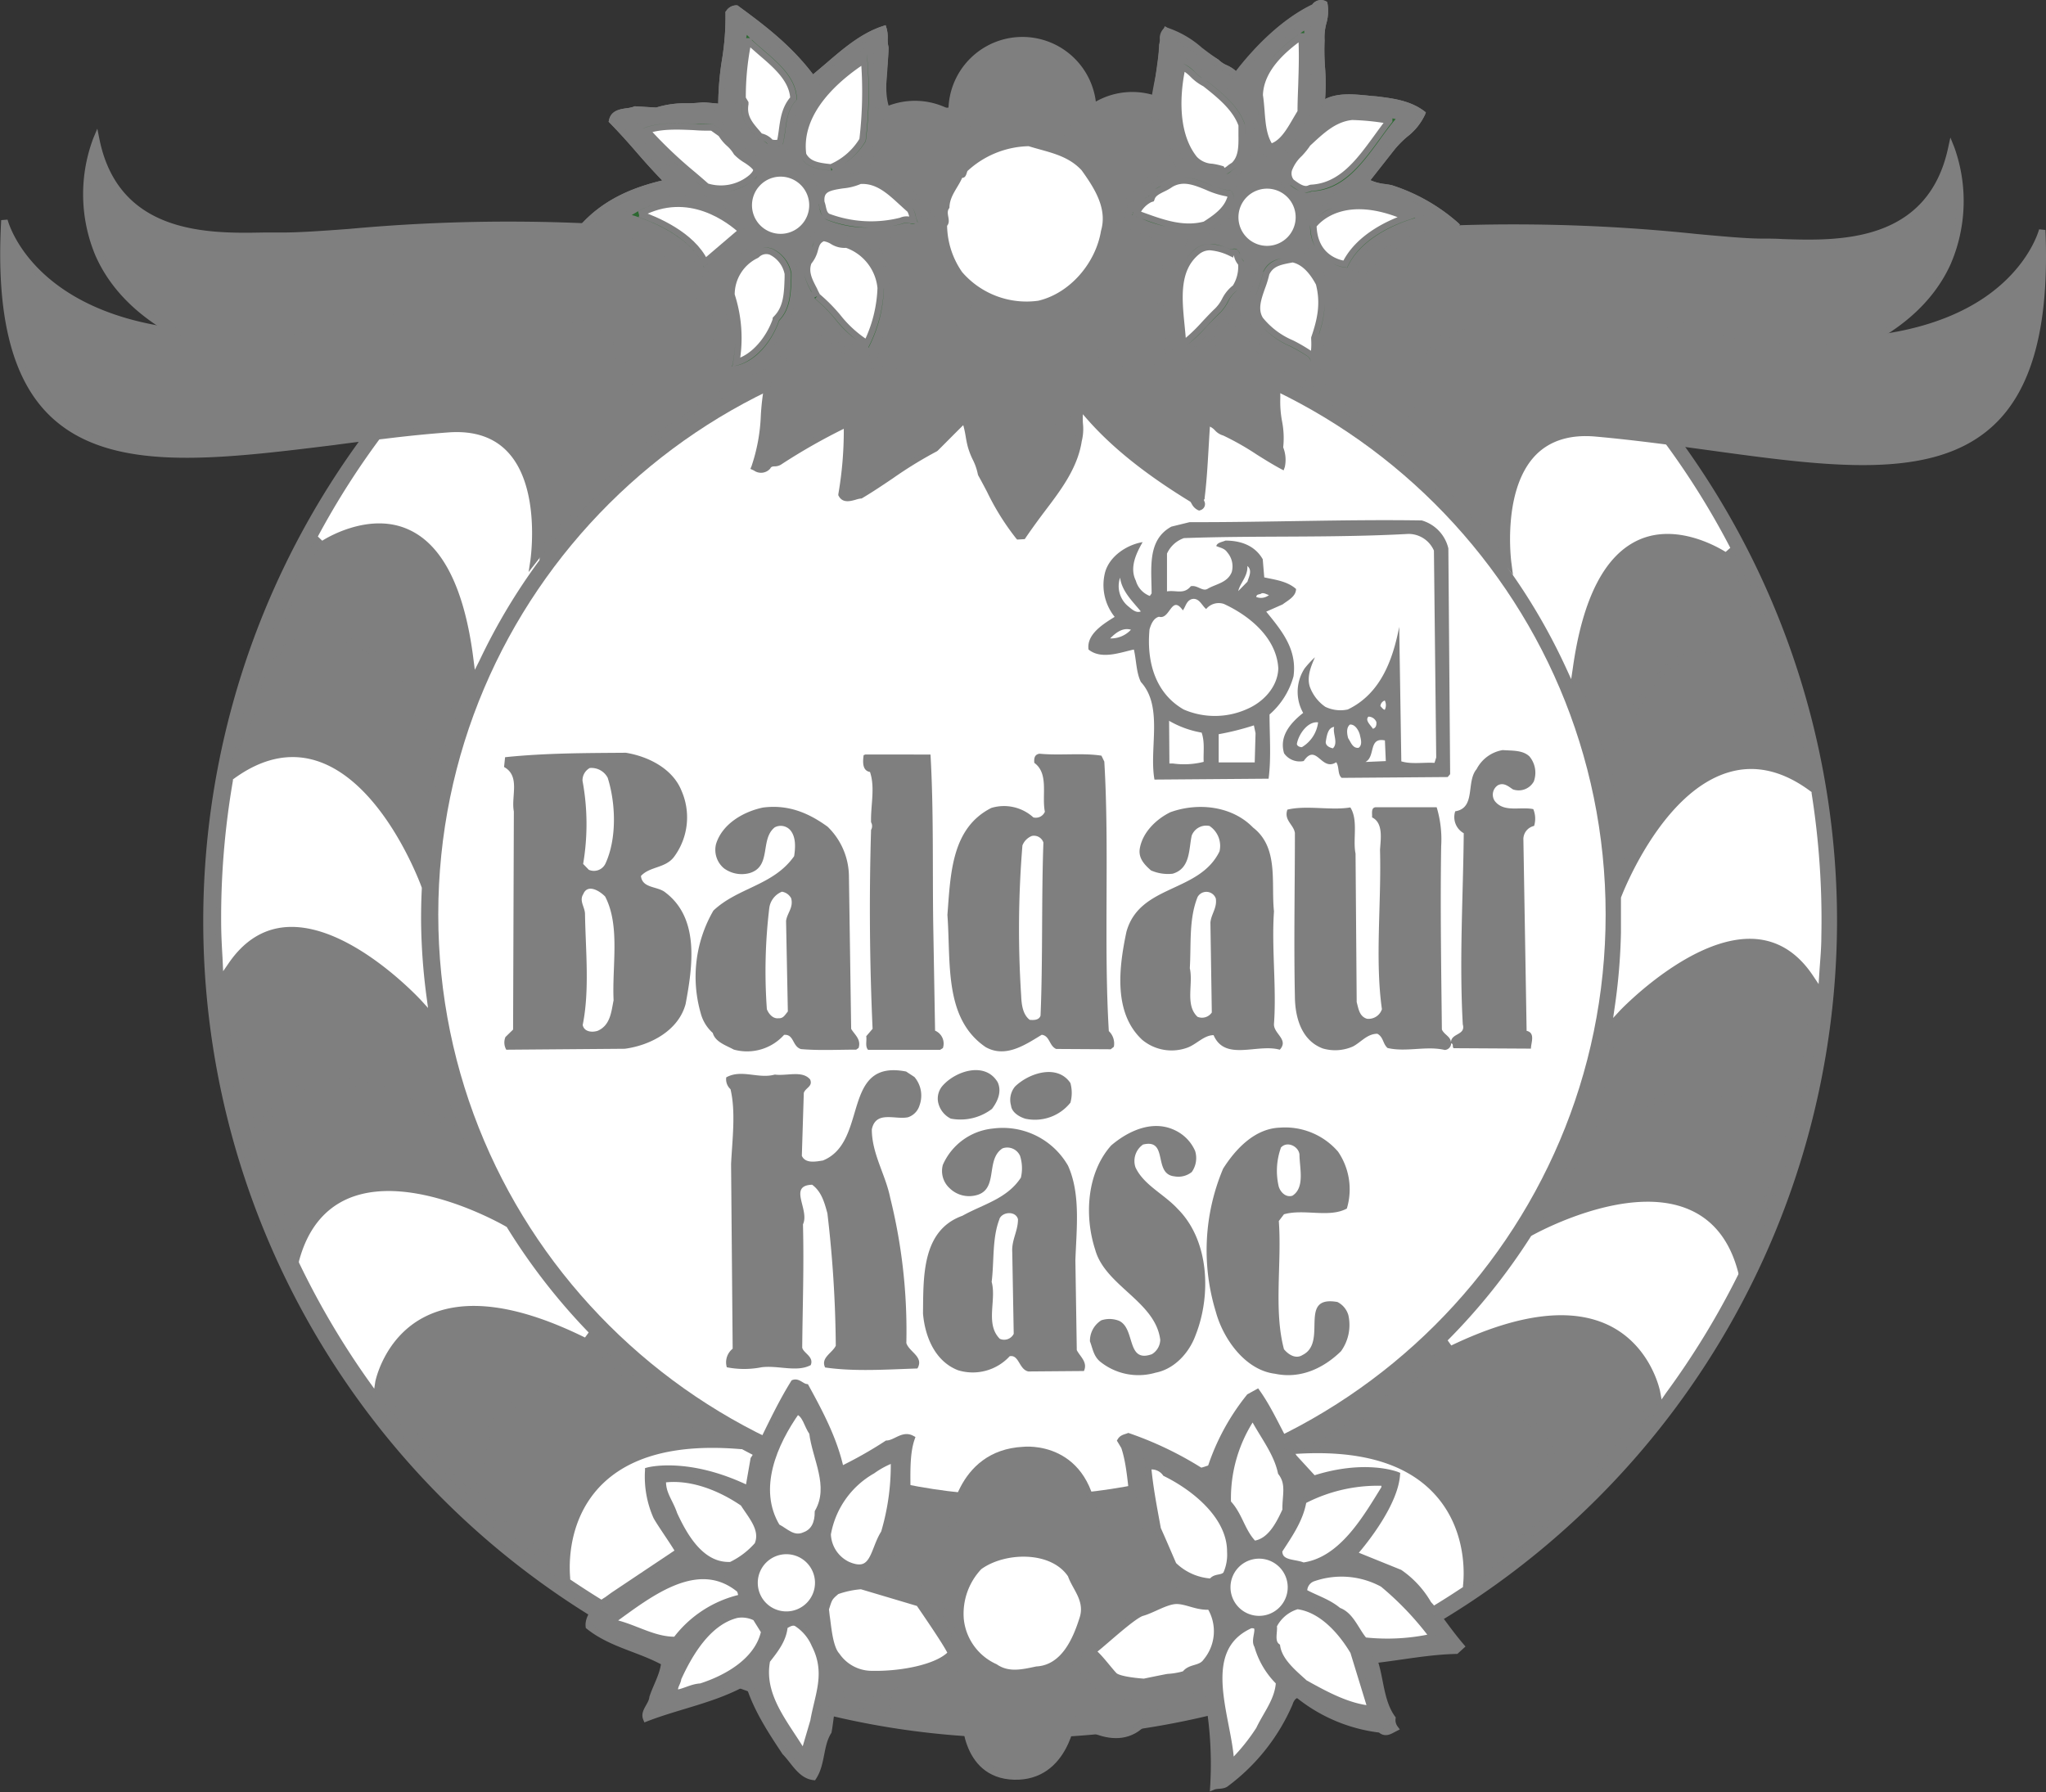 <svg xmlns="http://www.w3.org/2000/svg" viewBox="0 0 321.84 281.94"><rect x="0" y="0" width="321.84" height="281.94" fill="#333333" stroke="none"/><defs><style>.cls-1,.cls-2,.cls-4{fill:#7f7f7f;}.cls-1{stroke:#231f20;}.cls-2,.cls-5,.cls-6{stroke:#7f7f7f;}.cls-3,.cls-5{fill:#fff;}.cls-6{fill:#2c6831;}</style></defs><g id="Ebene_2" data-name="Ebene 2"><g id="Ebene_1-2" data-name="Ebene 1"><circle class="cls-1" cx="160.47" cy="144.89" r="127.54"/><path class="cls-2" d="M160.47,272.93a128,128,0,1,1,128-128A128.19,128.19,0,0,1,160.47,272.93Zm0-255.08a127,127,0,1,0,127,127A127.18,127.18,0,0,0,160.47,17.85Z"/><path class="cls-3" d="M160.75,235.32c50.71,0,91.82-40.94,91.82-91.44s-41.11-91.44-91.82-91.44S68.94,93.38,68.94,143.88,110.05,235.32,160.75,235.32Z"/><path class="cls-4" d="M223.65,81.88a6,6,0,0,1,4.18,4.4l.28,35.52-.39.45-16.67.13c-.68-.56-.35-1.74-.86-2.46-2.34,1.53-3.11-3.12-5.11-.19a3,3,0,0,1-3.09-1.21c-.81-2.69,1-4.78,3-6.36a6.75,6.75,0,0,1,.23-7,15.2,15.2,0,0,1,1.62-1.75c-.5,1.18-1.33,2.93-.81,4.61a6.56,6.56,0,0,0,2.44,3.18,5.48,5.48,0,0,0,3.54.42c5.25-2.51,7.12-8,8.09-13l.33,21.16c1.57.49,3.48.14,5.22.24l.27-.85-.36-32.54A4.36,4.36,0,0,0,221.53,84c-11.78.65-24.13.24-35.29.66a4.56,4.56,0,0,0-2.67,2.44l0,5.94c1.46-.23,2.64.54,3.75-.81,1.07-.23,1.86.94,2.7.37,1.29-.74,3.08-.92,3.74-2.61a3.37,3.37,0,0,0-.7-3.08c-.45-.67-1.12-.72-1.74-1,.16-.57.94-.63,1.45-.86,2.36,0,4.61.75,5.86,2.93l.24,2.86c1.75.38,3.6.59,5,1.82,0,1.18-1.28,1.8-2.11,2.43l-2.58,1.14c2.44,3,4.88,5.91,4.29,10.18a12.26,12.26,0,0,1-3.77,6c0,3.36.28,6.9-.15,10.1l-17.95.14c-.88-4.88,1.43-11.46-2.14-15.36-.74-1.51-.7-3.42-1.1-5.1-2,.41-5.1,1.66-7.13,0-.36-2.41,2.38-4.06,4.11-5.14a8,8,0,0,1-1.51-7c.71-2.58,3.45-4.35,5.91-4.76-1,1.75-2.1,4-1.07,6.07a3.62,3.62,0,0,0,2.2,2.4l.28-.4c0-3.93-.74-8.41,3.12-10.51l2.86-.7C199.35,82.18,212,81.69,223.65,81.88Zm-27.44,7.17c.12,1.57-1.16,2.7-1.43,3.94l1.44-1.47C196.44,90.79,197.05,89.72,196.21,89.05Zm-20,1.78a4.11,4.11,0,0,0,1.1,4.42c.62.5,1.35,1.28,2.14.94C178.18,94.63,176.43,93,176.19,90.83Zm22.24,2.52c-.28.23-.79.06-.84.57a2,2,0,0,0,2-.3C199.21,93.52,198.88,93.24,198.43,93.35Zm-11.05.93c-.78.29-.89,1.13-1.33,1.75-1.82-2.57-2,1.53-3.76,1-.89.23-1.28,1.25-1.49,2-.47,5,.86,10,5.37,12.59a12.34,12.34,0,0,0,10-.08c2.52-1.08,4.8-3.46,4.89-6.38-.26-4.77-4.49-8.27-8.55-10.14a2.55,2.55,0,0,0-2.8.8C189,95.22,188.61,93.93,187.38,94.28Zm-12.75,6.16a4.26,4.26,0,0,0,3.25-1.37C176.58,98.68,175.47,99.59,174.63,100.44Zm42.51,10.67c.22.22.39.5.67.56a1.63,1.63,0,0,0,0-1.46A1,1,0,0,0,217.14,111.11Zm-1.9,1.64c-.61.57.41,1.4.69,1.9.5-.11.61-.62.55-1.07A1.34,1.34,0,0,0,215.24,112.75Zm-31.36.64.05,6.73h.56a12.58,12.58,0,0,0,4.83-.26c-.07-1.57.2-3.08-.32-4.6A15.38,15.38,0,0,1,183.88,113.39ZM204,117.05c.05.33.45.5.79.5a5.29,5.29,0,0,0,2.55-3.9C205.71,113.44,204.26,115.53,204,117.05Zm-6.76-2.93a41.94,41.94,0,0,1-5.54,1.39l0,4.44,5.67,0,.13-4.6Zm15.09-.11c-.61.51-.43,1.52-.26,2.13.4.56.69,1.63,1.64,1.51.67-.46.32-1.47.21-2S213.23,113.89,212.33,114Zm-3.79,2.72c0,.62.62.89,1.13,1,.89-.85-.08-2.36.2-3.37C208.86,114.48,208.7,115.78,208.54,116.73Zm9.31-.24c-2.64-.54-1.44,2.54-3.06,3.39l3.2-.14Z"/><path class="cls-4" d="M71.8,177.82s-23.11-18.41-31.56,1.48a124.86,124.86,0,0,1-4.72-28c11.06-16.22,31.11,5.76,31.11,5.76A93.64,93.64,0,0,0,71.8,177.82Z"/><path class="cls-4" d="M40.15,180.79l-.39-1.35A126.06,126.06,0,0,1,35,151.33v-.17l.09-.14c2.59-3.81,5.9-5.88,9.82-6.16,10.44-.73,21.59,11.35,22.06,11.87l.11.11,0,.16a94.11,94.11,0,0,0,5.15,20.64l.63,1.7-1.41-1.13c-.13-.1-12.32-9.69-21.91-7.25-3.91,1-6.9,3.86-8.88,8.54ZM36,151.44a125.66,125.66,0,0,0,4.32,26.42c2.11-4.25,5.12-6.89,9-7.87,8.25-2.09,17.91,3.95,21.43,6.43a94.72,94.72,0,0,1-4.61-19.13C65,156.06,54.44,145.17,45,145.86,41.44,146.11,38.43,148,36,151.44Z"/><path class="cls-2" d="M116.49,228.49c-29.2-2.49-26.3,19.71-26.3,19.71A126.29,126.29,0,0,1,76.05,237c-5-24.74,25.83-18,25.83-18A96,96,0,0,0,116.49,228.49Z"/><path class="cls-4" d="M42.06,103.58a125.16,125.16,0,0,1,8.35-18.93s20.48-13.54,24.56,19a93.35,93.35,0,0,0-6.28,17.19"/><path class="cls-4" d="M69.18,120.94l-1-.25a93.42,93.42,0,0,1,6.24-17.15c-1.39-11-4.79-17.75-10.1-20.19-6-2.77-12.66,1.1-13.56,1.66a125.14,125.14,0,0,0-8.26,18.73l-1-.33a126.21,126.21,0,0,1,8.39-19L50,84.3l.1-.06c.31-.21,7.68-5,14.63-1.8C70.43,85,74,92.15,75.47,103.56v.14l-.06.14A91.53,91.53,0,0,0,69.18,120.94Z"/><path class="cls-4" d="M65.9,139.8s-10.83-29.94-28.78-16.9a123.49,123.49,0,0,1,4.94-19.32S59.84,89,68.69,120.81A96.65,96.65,0,0,0,65.9,139.8Z"/><path class="cls-4" d="M65.43,140c-.06-.16-6-16.27-16-19.35-3.87-1.19-7.9-.28-12,2.69l-1,.72.21-1.21a125.74,125.74,0,0,1,4.95-19.41l.05-.13.11-.09C42,103,48.06,98.1,55,100.3c6.18,2,10.94,8.81,14.15,20.38l0,.13,0,.13a94.67,94.67,0,0,0-2.78,18.88ZM46.05,119.11a12.32,12.32,0,0,1,3.64.55c8.39,2.58,13.85,13.31,15.84,17.89a95.24,95.24,0,0,1,2.65-16.73c-3.12-11.14-7.65-17.72-13.46-19.56-6-1.89-11.41,2-12.24,2.62a124.81,124.81,0,0,0-4.66,17.93A15.06,15.06,0,0,1,46.05,119.11Z"/><path class="cls-2" d="M47.55,198.58c5.46-20.53,31.84-5.18,31.84-5.18a94.72,94.72,0,0,1-7.59-15.58s-23.11-18.41-31.56,1.48A125.12,125.12,0,0,0,47.55,198.58Z"/><path class="cls-2" d="M76.05,237c-5-24.74,25.83-18,25.83-18a94.75,94.75,0,0,1-10-9.13l.38.17c-29.52-14.58-33.69,7.25-33.69,7.25A125.71,125.71,0,0,0,76.05,237Z"/><path class="cls-4" d="M249,179.33s23.37-18.08,31.54,1.93a125.49,125.49,0,0,0,5.11-27.94c-10.82-16.37-31.18,5.33-31.18,5.33A94.4,94.4,0,0,1,249,179.33Z"/><path class="cls-4" d="M280.62,182.75l-.53-1.3c-1.92-4.71-4.87-7.63-8.76-8.67-9.57-2.57-21.89,6.85-22,6.94l-1.43,1.11.66-1.69A93.64,93.64,0,0,0,254,158.57l0-.15.1-.12c.48-.5,11.81-12.41,22.24-11.55,3.91.34,7.19,2.45,9.73,6.29l.09.15v.16A126.13,126.13,0,0,1,281,181.4Zm-12.88-11.42a15.16,15.16,0,0,1,3.85.48c3.84,1,6.82,3.72,8.87,8a125.09,125.09,0,0,0,4.69-26.35c-2.35-3.49-5.34-5.41-8.89-5.71-9.41-.79-20.13,9.91-21.31,11.13A95.76,95.76,0,0,1,250.08,178C253.09,175.88,260.54,171.33,267.74,171.33Z"/><path class="cls-2" d="M203.52,229.31c29.23-2.07,26.11,20.13,26.11,20.13a125,125,0,0,0,14.3-11c5.3-24.67-25.57-18.41-25.57-18.41A96.21,96.21,0,0,1,203.52,229.31Z"/><path class="cls-4" d="M279.8,105.51a125.12,125.12,0,0,0-8.09-19s-20.28-13.83-24.82,18.62a92.76,92.76,0,0,1,6,17.28"/><path class="cls-4" d="M252.44,122.49a92.83,92.83,0,0,0-6-17.19l-.07-.13,0-.15c1.6-11.39,5.3-18.44,11-21,7-3.09,14.29,1.8,14.59,2l.11.07.06.11a127.74,127.74,0,0,1,8.12,19.12l-1,.31a125.08,125.08,0,0,0-8-18.85c-.89-.57-7.47-4.53-13.53-1.85-5.35,2.37-8.84,9.11-10.39,20a93.19,93.19,0,0,1,6,17.23Z"/><path class="cls-4" d="M255.45,141.39s11.25-29.78,29-16.49a125.12,125.12,0,0,0-4.66-19.39s-17.58-14.84-26.88,16.86A96.06,96.06,0,0,1,255.45,141.39Z"/><path class="cls-4" d="M255.92,141.57l-1-.16a95.2,95.2,0,0,0-2.51-18.92l0-.13,0-.13c3.38-11.52,8.24-18.31,14.45-20.18,7-2.1,13,2.87,13.23,3.08l.11.09,0,.14A126.87,126.87,0,0,1,285,124.82l.19,1.22-1-.74c-4-3-8.06-4-11.94-2.85C262.14,125.38,256,141.41,255.92,141.57Zm-2.48-19.19a95.72,95.72,0,0,1,2.41,16.77c2.06-4.56,7.67-15.21,16.09-17.66,3.87-1.13,7.86-.35,11.84,2.31a124.32,124.32,0,0,0-4.41-18c-.82-.64-6.23-4.6-12.2-2.8S256.71,111.29,253.44,122.38Z"/><path class="cls-2" d="M273,200.43c-5.16-20.6-31.75-5.63-31.75-5.63a96.19,96.19,0,0,0,7.8-15.47s23.37-18.08,31.54,1.93A124.93,124.93,0,0,1,273,200.43Z"/><path class="cls-2" d="M243.93,238.43c5.3-24.67-25.57-18.41-25.57-18.41a93.41,93.41,0,0,0,10.09-9l-.38.16c29.73-14.16,33.58,7.73,33.58,7.73A125.67,125.67,0,0,1,243.93,238.43Z"/><path class="cls-3" d="M119.31,229.91c-1-.46-1.89-.93-2.82-1.42-29.2-2.49-26.3,19.71-26.3,19.71,2.26,1.55,4.58,3,6.94,4.41,0,0,8.24-5.83,12.66-5.58s8.51-7.15,9.18-9.89a31,31,0,0,0,.37-7.44"/><path class="cls-3" d="M97.16,253.2l-.28-.16c-2.37-1.4-4.72-2.89-7-4.42l-.19-.13,0-.22c0-.34-1-8.42,4.68-14.4,4.56-4.77,12-6.75,22.15-5.88l.19,0c.93.49,1.86,1,2.8,1.42l-.11.24.43,0a31.67,31.67,0,0,1-.38,7.59c-.64,2.57-4.75,10.56-9.7,10.27-4.19-.25-12.26,5.43-12.34,5.48Zm-6.49-5.28c2.08,1.42,4.25,2.79,6.44,4.09,1.49-1,8.59-5.72,12.71-5.48s8-7,8.67-9.51a28.62,28.62,0,0,0,.38-6.77c-.85-.41-1.69-.84-2.52-1.28-9.77-.81-16.91,1.07-21.24,5.59C90.23,239.65,90.56,246.61,90.67,247.92Z"/><path class="cls-3" d="M75,103.62c-4.08-32.51-24.56-19-24.56-19A124.48,124.48,0,0,1,61,68.14S88.62,59.35,84.36,87.9A96.06,96.06,0,0,0,75,103.62Z"/><path class="cls-3" d="M74.69,105.38l-.22-1.7c-1.38-11-4.79-17.88-10.12-20.33-6.44-3-13.59,1.67-13.66,1.72L50,84.41A124.59,124.59,0,0,1,60.64,67.84l.1-.12.15,0c.51-.17,12.63-3.93,19.67,2.06,4.13,3.52,5.58,9.66,4.3,18.24l0,.13-.08.1a95.1,95.1,0,0,0-9.34,15.64Zm-15.08-24a12.14,12.14,0,0,1,5.15,1.1c5.39,2.48,8.92,9,10.48,19.48A95.7,95.7,0,0,1,83.89,87.7c1.19-8.15-.15-13.94-4-17.21-6.21-5.29-17.18-2.32-18.57-1.91a120.68,120.68,0,0,0-9.65,14.78A18.35,18.35,0,0,1,59.61,81.34Z"/><path class="cls-3" d="M58.6,217.24s4.17-21.83,33.69-7.25a98.38,98.38,0,0,1-12.9-16.59S53,178.05,47.55,198.58A126.88,126.88,0,0,0,58.6,217.24Z"/><path class="cls-3" d="M58.87,218.48l-.68-.95A126.9,126.9,0,0,1,47.1,198.79l-.08-.16,0-.18c1.32-5,4-8.32,7.88-9.94,9.84-4.06,24.09,4.11,24.69,4.46l.11.06.07.11a97.16,97.16,0,0,0,12.83,16.5l-.58.79c-10.59-5.22-19-6.34-25.1-3.31-6.48,3.22-7.86,10.15-7.88,10.22ZM48.08,198.53a125.55,125.55,0,0,0,10.31,17.54,16.38,16.38,0,0,1,8.13-9.85c5.9-2.94,13.84-2.19,23.63,2.21A95.82,95.82,0,0,1,79,193.77c-1.35-.75-14.75-8-23.7-4.33C51.78,190.91,49.34,194,48.08,198.53Z"/><path class="cls-3" d="M35.52,151.3c11.06-16.22,31.11,5.76,31.11,5.76a94.15,94.15,0,0,1-.84-11.95c0-1.79,0-3.54.11-5.31,0,0-10.83-29.94-28.78-16.9a126.74,126.74,0,0,0-1.84,22.44C35.3,147.35,35.42,149.32,35.52,151.3Z"/><path class="cls-3" d="M67.33,158.58l-1.07-1.18C66.14,157.28,55,145.14,45,145.86c-3.6.26-6.65,2.18-9.06,5.72l-.84,1.22L35,150.64c-.1-1.72-.2-3.51-.21-5.29a126.47,126.47,0,0,1,1.85-22.53l0-.2.17-.12c4.35-3.17,8.68-4.12,12.86-2.84,10.52,3.23,16.43,19.29,16.68,20l0,.09v.1c-.09,1.8-.12,3.53-.11,5.29A96,96,0,0,0,67.12,157ZM45.86,144.83c8.44,0,17.12,7.85,20.08,10.81a99.7,99.7,0,0,1-.65-10.53c0-1.73,0-3.45.1-5.23-.49-1.32-6.35-16.3-16-19.26-3.82-1.17-7.79-.31-11.82,2.57a126,126,0,0,0-1.8,22.15c0,1.52.09,3,.17,4.54a12.36,12.36,0,0,1,9-5Q45.4,144.83,45.86,144.83Z"/><path class="cls-3" d="M246.89,105.09c4.54-32.45,24.82-18.62,24.82-18.62a125.18,125.18,0,0,0-10.39-16.66s-27.46-9.17-23.6,19.43A95.55,95.55,0,0,1,246.89,105.09Z"/><path class="cls-3" d="M247.15,106.85l-.71-1.55a94.84,94.84,0,0,0-9.13-15.77l-.07-.1,0-.12c-1.16-8.61.38-14.72,4.56-18.19,7.12-5.89,19.19-2,19.7-1.78l.15,0,.09.13a124.47,124.47,0,0,1,10.44,16.72l-.73.64c-.07,0-7.15-4.78-13.63-1.91-5.37,2.38-8.87,9.17-10.41,20.19Zm-9-17.8a95.07,95.07,0,0,1,8.44,14.34C248.35,93,252,86.46,257.4,84.05c5.16-2.28,10.49-.21,13.05,1.11A121.45,121.45,0,0,0,261,70.24c-1.39-.43-12.3-3.55-18.59,1.66C238.54,75.11,237.12,80.88,238.2,89.05Z"/><path class="cls-3" d="M261.65,218.93S257.8,197,228.07,211.2a99,99,0,0,0,13.14-16.4s26.59-15,31.75,5.63A126.22,126.22,0,0,1,261.65,218.93Z"/><path class="cls-3" d="M261.37,220.17l-.21-1.15c0-.07-1.32-7-7.74-10.34-6-3.1-14.48-2.1-25.13,3l-.57-.8a97.59,97.59,0,0,0,13.06-16.31l.07-.11.11-.07c.61-.34,15-8.31,24.74-4.1,3.89,1.67,6.5,5.05,7.75,10l0,.18-.08.17a126.92,126.92,0,0,1-11.35,18.58Zm-15.82-14.25a18,18,0,0,1,8.34,1.88,16.35,16.35,0,0,1,8,10,125.05,125.05,0,0,0,10.55-17.4c-1.19-4.58-3.58-7.67-7.12-9.2-8.9-3.82-22.39,3.27-23.75,4a95.94,95.94,0,0,1-11.33,14.49C236,207.17,241.12,205.92,245.55,205.92Z"/><path class="cls-3" d="M285.66,153.32c-10.82-16.37-31.18,5.33-31.18,5.33a94.09,94.09,0,0,0,1-12c0-1.79,0-3.54,0-5.31,0,0,11.25-29.78,29-16.49A127.3,127.3,0,0,1,286,147.37C285.94,149.37,285.79,151.34,285.66,153.32Z"/><path class="cls-3" d="M253.75,160.15l.23-1.58a93.92,93.92,0,0,0,1-11.88c0-1.75,0-3.48,0-5.28v-.1l0-.09c.26-.68,6.4-16.65,17-19.73,4.2-1.23,8.51-.21,12.82,3l.17.12,0,.2a127.54,127.54,0,0,1,1.53,22.56c0,1.8-.17,3.59-.29,5.33l-.14,2.12-.82-1.23c-2.36-3.58-5.38-5.54-9-5.85-9.92-.83-21.3,11.12-21.42,11.24Zm2.2-18.67c.06,1.78.07,3.5,0,5.24a94.57,94.57,0,0,1-.8,10.51c3.12-3,12.46-11.2,21.17-10.48a12.37,12.37,0,0,1,8.91,5.15c.1-1.5.19-3,.23-4.54A126,126,0,0,0,284,125.18c-4-2.93-7.95-3.85-11.78-2.73C262.54,125.27,256.47,140.17,256,141.48Z"/><path class="cls-3" d="M200.77,230.74c1-.44,1.82-1,2.75-1.43,29.23-2.07,26.11,20.13,26.11,20.13-2.28,1.52-4.62,2.95-7,4.31,0,0-8.16-5.94-12.58-5.76s-8.4-7.26-9.05-10a31.54,31.54,0,0,1-.26-7.45"/><path class="cls-3" d="M222.59,254.34l-.26-.19c-.08-.05-7.83-5.66-12.07-5.66h-.38c-4.85,0-8.77-7.86-9.36-10.41a31.28,31.28,0,0,1-.27-7.6l.42,0-.11-.24c.58-.27,1.12-.56,1.67-.86.35-.19.7-.38,1.06-.56l.2-.06c10.14-.71,17.57,1.37,22.08,6.21,5.67,6.06,4.6,14.15,4.56,14.49l0,.23-.18.12c-2.28,1.51-4.65,3-7,4.32Zm-12.34-6.85c4.16,0,11,4.64,12.41,5.67,2.2-1.27,4.39-2.61,6.5-4,.12-1.32.51-8.29-4.33-13.47-4.28-4.58-11.41-6.56-21.17-5.89l-.95.51c-.5.27-1,.53-1.5.78a28.44,28.44,0,0,0,.28,6.77c.59,2.54,4.43,9.82,8.54,9.63Z"/><path class="cls-4" d="M146.37,118.71c.51,8.8.3,17.87.43,26.78l.29,16.66a2.21,2.21,0,0,1,1.23,2.74l-.44.28-11.33,0c-.5-.55-.17-1.43-.29-2.14l1-1.17c-.47-10.44-.55-20.89-.24-31.29a1.21,1.21,0,0,0,0-1.21c-.08-2.63.67-5.44-.17-7.91-1.27-.21-1.12-1.7-1-2.64l.28-.11Z"/><path class="cls-4" d="M240.58,119a4,4,0,0,1,.69,3.95,2.72,2.72,0,0,1-3.29,1.24c-.67-.44-1.44-1.15-2.37-.64a1.77,1.77,0,0,0-.48,2.47c1.44,1.86,4,.85,6.06,1.28a3.93,3.93,0,0,1,.13,2.64,2.15,2.15,0,0,0-1.69,2l.51,30.24c1.43.32.67,1.92.68,2.8l-12.16-.07c-.27-.22.05-.66-.39-.77a1.07,1.07,0,0,1-1,1.05c-2.92-.69-6.05.38-9-.31-.77-.66-.62-1.7-1.61-2.24-1.6,0-2.58,1.34-3.84,2a6.93,6.93,0,0,1-4.72.32c-3.37-1.24-4.38-4.87-4.41-8.16-.18-8.69,0-17.16,0-25.74-.17-1.32-1.77-2-1.18-3.68,3-.73,6.93.17,9.9-.35,1.28,2,.36,5.06.82,7.26l.18,23.37c.28,1,.4,2.25,1.62,2.62a2.22,2.22,0,0,0,2.35-1.5c-1.11-7.8-.07-16.66-.3-25.07.09-1.6.57-4.24-1.25-5.11.05-.6-.23-1.59.64-1.6l9.52,0a17.37,17.37,0,0,1,.71,6.1c-.15,9.51,0,18.91.11,28.87.39.87,1.43,1.09,1.44,2.13-.12-1.59,2.36-1.17,1.85-2.93-.57-10.11.06-20.24.15-30.08a2.91,2.91,0,0,1-1.34-3.45c3.29-.52,1.67-4.64,3.36-6.63a5.68,5.68,0,0,1,4.1-3C237.93,118.12,239.52,118,240.58,119Z"/><path class="cls-4" d="M173.26,118.89l.45.93c.82,13.69-.11,28.82.71,42.4a2.7,2.7,0,0,1,.79,2.47l-.49.39-8.58-.05c-1.11-.48-1-2.08-2.27-2.23-2.58,1.56-5.69,3.72-8.84,1.93-6.58-4.51-5.44-13.26-6-20.79.5-6.39.61-13.65,6.91-16.83a6.87,6.87,0,0,1,6.61,1.49,1.54,1.54,0,0,0,1.81-.89c-.52-2.58.67-6-1.66-7.69-.06-.66,0-1.32.82-1.44C166.66,118.89,170.35,118.42,173.26,118.89Zm-10.95,12.63a2.64,2.64,0,0,0-1.48,1.49,161.28,161.28,0,0,0-.2,23.6c.06,1.42.24,3,1.35,3.84.55.05,1.48.09,1.7-.68.37-8.8.13-18.37.45-27.22A1.57,1.57,0,0,0,162.31,131.52Z"/><path class="cls-4" d="M107.2,124.4a10.43,10.43,0,0,1-1.13,10.35c-1.36,1.88-3.84,1.52-5.25,3.07.23,2,2.65,1.57,3.87,2.61,5.36,4.08,4.27,11.57,3.16,17.52-1.13,4.24-5.62,6.53-9.57,7.05l-18.64.15a2.25,2.25,0,0,1-.13-2l1.2-1.17.12-34.31c-.46-2.37,1.06-5.57-1.54-7l.16-1.54c6.32-.66,12.59-.65,19-.7C101.94,119,105.8,120.9,107.2,124.4Zm-14.43-3.57a2.21,2.21,0,0,0-1.14,2,37.39,37.39,0,0,1,.1,13.09l.89.92a2,2,0,0,0,2.63-1c1.78-3.86,1.63-9.42.34-13.48A2.89,2.89,0,0,0,92.77,120.83Zm-1,19.81c-.7,1.05.19,2,.25,3.07.1,5.89.75,12.1-.36,17.55.23,1.1,1.49,1.2,2.37.91,2-.89,2.12-3,2.49-4.8-.26-5.39,1.07-11.72-1.33-16.32C94.35,140.18,92.47,139,91.76,140.64Z"/><path class="cls-4" d="M130.18,130.06a11,11,0,0,1,3.36,7.89l.35,23.92c.55.93,1.6,1.64,1.17,3l-.38.27c-2.91,0-5.88.16-8.69-.09-1.38-.43-1.06-2.36-2.65-2.24a7.83,7.83,0,0,1-7.91,2.32c-1.21-.66-2.92-1.19-3.31-2.62a6.3,6.3,0,0,1-1.9-3.12,20.75,20.75,0,0,1,2-16.13c3.88-3.66,9.43-3.92,12.7-8.56.2-1.32.3-2.92-.53-4a2,2,0,0,0-2.53-.53c-2.35,1.89-.45,6.11-3.91,7.18a4.73,4.73,0,0,1-4.07-.74,3.78,3.78,0,0,1-1.24-3.84c1-3.2,4.36-5.09,7.38-5.72C124.05,126.53,127.25,127.94,130.18,130.06ZM123,140.29a3.22,3.22,0,0,0-2,2.65,83.38,83.38,0,0,0-.37,15.84c.28.71.94,1.53,1.82,1.42.77.05,1-.5,1.48-1.06l-.28-14.24c.16-1.27,1.2-2.1.8-3.58A2,2,0,0,0,123,140.29Z"/><path class="cls-4" d="M197.11,130.2c4.09,3.16,2.81,8.73,3.29,13.18-.4,5.72.42,12,0,17.7-.1,1.55,2.39,2.46.91,4.07-3.52-1-8.61,1.88-10.41-2.29-1.54,0-2.74,1.51-4.22,2a7.23,7.23,0,0,1-7-1.26c-4.6-4.26-3.66-11.47-2.49-17,2.08-7.5,11.44-6.08,14.64-12.65a3.76,3.76,0,0,0-1.57-4,2.44,2.44,0,0,0-2.8,1.51c-.48,2.15-.18,5.17-3,6a6.63,6.63,0,0,1-3.41-.52c-1-.88-1.94-1.86-1.78-3.29.36-2.59,2.54-4.75,4.84-5.87C188.5,126.2,193.84,126.82,197.11,130.2Zm-8.72,10.91c-1.4,3.47-1,7.37-1.23,11.22.57,2.47-.78,5.78,1.21,7.64a1.85,1.85,0,0,0,2.25-.68l-.22-14.13c.1-1.32,1.08-2.32.85-3.8A1.58,1.58,0,0,0,188.39,141.11Z"/><path class="cls-4" d="M143.84,169.44a4.5,4.5,0,0,1,.81,4.45,2.82,2.82,0,0,1-1.8,1.88c-2,.45-5.07-1.12-5.71,1.91,0,3.85,2.15,7.08,2.89,10.76a86.68,86.68,0,0,1,2.54,22.86c.45,1.42,2.82,2.17,1.74,4-4.73.15-9.9.52-14.52-.16-.73-1.54,1.13-2.26,1.68-3.42a188.17,188.17,0,0,0-1.32-20.84c-.45-1.64-.91-3.4-2.4-4.49-3.85.14-.35,3.91-1.44,6.23.17,6.87-.06,12.76-.12,19.41.22.88,1.88,1.42,1.34,2.74-2.19,1.17-5.11,0-7.75.34a14.08,14.08,0,0,1-5.45,0,2.73,2.73,0,0,1,.92-2.92L115,183.13c.19-3.85.76-8.2-.09-11.77a2.1,2.1,0,0,1-.67-1.86c2.41-1.34,5.06.29,7.64-.44,1.87.26,4.34-.7,5.56.78.45,1.09-.71,1.27-1,2.1l-.31,9.9c.56,1.26,2.21.91,3.31.74,7.23-2.91,2.79-16,13.09-14Z"/><path class="cls-4" d="M188,181.09a3.81,3.81,0,0,1-.53,3.3,3.37,3.37,0,0,1-2.74.68c-3.41-.36-.87-6-4.93-5a3.15,3.15,0,0,0-1.19,3.58c1.29,2.79,4.49,4.2,6.65,6.55,5,5,5.28,13.65,2.8,19.88-1,2.76-3.32,5.31-6.28,5.88a9.58,9.58,0,0,1-8.6-1.64c-1.16-.87-1.28-2.13-1.73-3.29a3.81,3.81,0,0,1,1.79-3.31,4.11,4.11,0,0,1,2.81.09c2.59,1.25,1.1,6.7,5.15,5.24a2.72,2.72,0,0,0,1.31-2.26c-.76-6.05-8.65-8.46-10.23-14.17-1.75-5.38-1.3-12.14,2.51-16.41,2.73-2.33,6.68-4.17,10.27-2.27A6.44,6.44,0,0,1,188,181.09Z"/><path class="cls-4" d="M210.48,181.19a10.5,10.5,0,0,1,1.38,8.95c-2.79,1.51-6.71,0-9.89.9l-.81,1.06c.49,6.65-.83,14,.81,20.17.72.88,1.88,1.58,2.92.91,4.06-2-.84-9.45,5.49-8.34a3.36,3.36,0,0,1,1.72,2.07,7.07,7.07,0,0,1-1.16,5.68c-2.73,2.66-6.35,4.39-10.37,3.54-4.73-.57-8.18-5.55-9.31-9.72a33.06,33.06,0,0,1,1.14-22.55c2-3.15,5-6.31,8.92-6.45A11,11,0,0,1,210.48,181.19Zm-9-.59a10.79,10.79,0,0,0-.34,6.05c.23.82,1.06,1.81,2.16,1.47,2-1.28,1.12-4.35,1.11-6.5C204.25,180.3,202.38,179.44,201.45,180.6Z"/><path class="cls-4" d="M156.94,170.27c.67,1.48,0,3-.9,4.19a8.17,8.17,0,0,1-6.48,1.53,3.72,3.72,0,0,1-2-2.62,3.07,3.07,0,0,1,.8-2.65C150.44,168.45,155,167,156.94,170.27Z"/><path class="cls-4" d="M168.38,170.4a5.85,5.85,0,0,1,0,3.08,7.14,7.14,0,0,1-7.07,2.53c-.94-.27-2.16-1-2.27-2.07a3.28,3.28,0,0,1,.63-3C161.93,168.75,166.38,167.39,168.38,170.4Z"/><path class="cls-4" d="M168,183.39c2,4.43,1.34,9.83,1.16,14.89l.22,14.13c.5,1,1.77,1.91,1.12,3.29l-8.74.07c-1.48-.32-1.45-2.68-2.93-2.4a7.89,7.89,0,0,1-8.12,2.21c-3.64-1.4-5.21-5.3-5.52-8.92.07-5.78-.21-13.09,6.21-15.39,3.18-1.79,7-2.64,9.19-6a6.46,6.46,0,0,0-.13-3.41,2.2,2.2,0,0,0-2.76-1.19c-2.85,1.84-.39,6.82-4.56,7.46a4.36,4.36,0,0,1-3.75-1.18,3.67,3.67,0,0,1-1.08-3.68,9.63,9.63,0,0,1,7.88-5.72A11.83,11.83,0,0,1,168,183.39Zm-10.77,8.38c-1.18,3-.83,6.61-1.24,9.91.79,2.85-1.05,6.61,1.28,8.95a1.68,1.68,0,0,0,2.19-.78L159.23,197c-.12-1.93.91-3.31.9-5.18C159.79,190.49,157.7,190.61,157.21,191.77Z"/><path class="cls-4" d="M160.08,35.79,173,19.87a11.83,11.83,0,0,1,8.45-2.76c.37-3.48,1.36-6.41,1.39-9.83.33-.79-.07-1.85.65-2.42,3,.76,5.24,3.27,7.89,4.94,1,1,2.31,1,3.11,2.22,3.22-4.29,7.62-8.65,12.32-10.87a1.2,1.2,0,0,1,1.56-.52c.47,1.85-.7,3.71-.46,5.78-.2,3.26.44,6.29.07,9.43l.4.39c2.4-1.42,5.44-.77,8.19-.57,2.58.32,5.11.64,7.2,2.19-.83,2.2-3.17,3.39-4.67,5.31l-4.17,5.31c1,.83,2.59.88,3.93,1.15A28.51,28.51,0,0,1,229,35.38L207.6,61.8q-3-1.69-6.07-3.21h-1a21.43,21.43,0,0,1,.32,4.15c-.15,2.7.88,5.21.45,7.69a5,5,0,0,1,.3,2.85c-3.1-1.65-5.92-3.82-9.07-5.2-1-.16-1.53-1.67-2.71-1.44-.3,4-.39,7.69-.86,11.68-.5.51.57,1.17-.38,1.52-.57-.22-.74-.84-1.08-1.23-6.26-3.82-12.75-8.54-17.51-14.51-.6,1.41.2,3.48-.35,5.22-.91,5.84-5.59,10.15-8.75,15h-.67c-2.55-3-4-6.48-5.91-9.83-.24-1.57-1.21-2.86-1.61-4.43a27.61,27.61,0,0,0-1-4.14c-1.39,1.36-3.23,3.22-4.56,4.58-4.08,2.05-7.82,5.05-11.79,7.38-1,.07-2.35,1-3-.08a60.19,60.19,0,0,0,.87-10.67l-.28-.39a98,98,0,0,0-10.34,5.74c-.56.51-1.57,0-2,.92-.56.73-1.4.29-2,0,1.87-4.67,1.1-10.39,2.57-15.23a76.29,76.29,0,0,0-8.66,4.36l-20.75-27c3.62-3.95,8.21-5.73,13-6.83v-.39c-3-3.06-5.71-6.47-8.54-9.36.38-1.69,2.4-1.26,3.63-1.77l3.37.2c2.07-.86,4.94-.54,7.4-.84l2.81.25c-.21-5,1.33-9.66,1.12-14.82.34-.39.67-.73,1.17-.68,4.41,3.22,8.36,6.28,11.7,10.68l.4.39C131.46,9.53,134.8,6,139,4.64c.28.9,0,1.91.3,3-.09,3.31-1,7.08.36,10.1Z"/><path class="cls-4" d="M160,84.89l-.16-.18a39.4,39.4,0,0,1-4.57-7.32c-.45-.86-.91-1.73-1.39-2.59l-.06-.17a8.81,8.81,0,0,0-.8-2.31,12,12,0,0,1-.79-2.06c-.13-.51-.23-1-.32-1.56s-.23-1.26-.39-1.81c-1.3,1.28-2.83,2.84-4,4l-.14.11a65,65,0,0,0-6.91,4.24c-1.57,1.06-3.2,2.16-4.84,3.13l-.1.06h-.12a4.41,4.41,0,0,0-.81.19c-.79.22-2,.57-2.63-.52l-.1-.17,0-.18a58.5,58.5,0,0,0,.86-10.29A94.07,94.07,0,0,0,123,73a1.93,1.93,0,0,1-1.09.37c-.46,0-.63.09-.75.35a1.92,1.92,0,0,1-2.57.3l-.55-.25.18-.44a28,28,0,0,0,1.46-8,40.35,40.35,0,0,1,.83-6.13A74.64,74.64,0,0,0,112.82,63l-.38.22L91.16,35.56l.29-.31c3.86-4.22,8.75-5.9,12.72-6.86-1.43-1.47-2.8-3-4.13-4.54s-2.73-3.09-4.11-4.5l-.19-.2.06-.26c.34-1.5,1.67-1.7,2.75-1.86a5.16,5.16,0,0,0,1.18-.26l.11-.05,3.37.2a15.3,15.3,0,0,1,4.83-.67c.87,0,1.77-.06,2.59-.16h.06l2.29.21a46.3,46.3,0,0,1,.58-6.85,41.65,41.65,0,0,0,.56-7.4V1.85l.13-.15a1.89,1.89,0,0,1,1.61-.86l.13,0,.11.08c4.45,3.25,8.4,6.31,11.8,10.78l0,0,2-1.69c2.74-2.36,5.57-4.79,8.93-5.89l.48-.16.15.48a5.27,5.27,0,0,1,.18,1.57,5.26,5.26,0,0,0,.13,1.42l0,.07v.08c0,.87-.1,1.79-.18,2.67-.21,2.46-.42,5,.45,7.11l20,17.66,12.62-15.59a12.38,12.38,0,0,1,8.32-2.9c.15-1.26.38-2.46.6-3.63a30.66,30.66,0,0,0,.73-5.68l0-.18a2.65,2.65,0,0,0,.13-.84,2.17,2.17,0,0,1,.68-1.78l.2-.15.23.06a15.68,15.68,0,0,1,5.52,3.18c.82.62,1.66,1.27,2.52,1.81l.1.08a4.32,4.32,0,0,0,1.31.86,5.29,5.29,0,0,1,1.41.91c2.32-3,6.66-7.89,12-10.47A1.69,1.69,0,0,1,208.58.2l.18.11.05.2a7.05,7.05,0,0,1-.18,3.2,8.42,8.42,0,0,0-.27,2.65,36.88,36.88,0,0,0,.08,4.37,32.79,32.79,0,0,1,0,4.86c2-1,4.38-.78,6.65-.56.49.05,1,.1,1.44.13,2.59.32,5.25.65,7.46,2.29l.3.23-.13.35a9.4,9.4,0,0,1-2.84,3.51,15.82,15.82,0,0,0-1.91,1.93l-3.84,4.88a7.66,7.66,0,0,0,2.34.61c.33.05.66.1,1,.17A29.21,29.21,0,0,1,229.3,35l.34.32L207.72,62.45l-.37-.21c-1.93-1.11-3.93-2.17-5.93-3.15h-.26a21.64,21.64,0,0,1,.23,3.67,16.6,16.6,0,0,0,.27,3.47,13.75,13.75,0,0,1,.19,4.15,5.38,5.38,0,0,1,.26,3.07l-.19.55-.52-.27c-1.27-.69-2.51-1.46-3.7-2.21a42.84,42.84,0,0,0-5.28-3,2.79,2.79,0,0,1-1.33-.84,2.37,2.37,0,0,0-.77-.56c-.08,1.23-.15,2.44-.22,3.63-.15,2.56-.29,5-.61,7.59l0,.17-.12.12a1.63,1.63,0,0,0,.07.22,1,1,0,0,1-.63,1.42l-.18.06-.18-.07a2.18,2.18,0,0,1-1-1,3.45,3.45,0,0,0-.2-.32c-7.49-4.58-12.9-9-16.91-13.77a13,13,0,0,0,0,1.37,8,8,0,0,1-.18,2.88c-.65,4.23-3.31,7.72-5.87,11.09-1,1.33-2,2.7-2.94,4.08l-.15.23Zm-5.2-10.5c.47.84.91,1.69,1.36,2.54a38.38,38.38,0,0,0,4.3,6.95h.17c.88-1.34,1.87-2.64,2.83-3.91,2.49-3.28,5.07-6.67,5.7-10.72a7.28,7.28,0,0,0,.15-2.59,6.15,6.15,0,0,1,.23-2.75l.33-.76.52.65c4,5,9.54,9.6,17.38,14.39l.12.1a3.65,3.65,0,0,1,.34.5l.15.23a1,1,0,0,1,.11-.89c.29-2.53.43-4.89.58-7.39.08-1.35.16-2.71.26-4.13l0-.38.37-.07a2.27,2.27,0,0,1,2,.84,2,2,0,0,0,.87.6l.12,0a43.94,43.94,0,0,1,5.45,3.05c1,.62,2,1.25,3,1.83a6.54,6.54,0,0,0-.38-1.91l-.05-.12,0-.13a12.41,12.41,0,0,0-.18-4,18.39,18.39,0,0,1-.28-3.67,21.34,21.34,0,0,0-.31-4l-.1-.58,1.66,0,.11,0c1.93.94,3.86,2,5.73,3l20.8-25.73a28.82,28.82,0,0,0-9.64-5.34l-.86-.14a6.52,6.52,0,0,1-3.22-1.09l-.38-.31,4.47-5.7a16.47,16.47,0,0,1,2-2.05A9.74,9.74,0,0,0,223.1,18c-1.93-1.29-4.22-1.57-6.64-1.87-.46,0-1-.08-1.44-.13-2.25-.23-4.59-.46-6.43.63l-.34.2-.84-.83,0-.25a28.67,28.67,0,0,0,0-5,37.77,37.77,0,0,1-.08-4.41,8.75,8.75,0,0,1,.29-2.88,6.83,6.83,0,0,0,.24-2.5.91.91,0,0,0-.72.42l-.07.12L207,1.6c-5.52,2.61-10,7.84-12.13,10.72l-.42.56-.4-.58a3.44,3.44,0,0,0-1.46-1.1,5.52,5.52,0,0,1-1.54-1c-.88-.56-1.73-1.21-2.55-1.84a15.66,15.66,0,0,0-4.87-2.93,2.13,2.13,0,0,0-.15.87,3.79,3.79,0,0,1-.17,1.08,32.06,32.06,0,0,1-.73,5.77c-.25,1.29-.5,2.62-.65,4l-.05.49-.49,0a11.27,11.27,0,0,0-8.06,2.62L160.14,36.51,139.2,17.91c-1-2.35-.8-5.07-.57-7.69.07-.89.14-1.73.17-2.55a6.12,6.12,0,0,1-.15-1.6c0-.27,0-.52,0-.77-3,1.12-5.55,3.35-8.06,5.51-.78.68-1.56,1.35-2.36,2l-.34.28-.72-.7C123.81,8,120,5,115.63,1.84c-.15,0-.29.12-.5.36a43.19,43.19,0,0,1-.58,7.38,41,41,0,0,0-.55,7.24l0,.57-3.32-.3c-.85.1-1.75.13-2.63.16a13.74,13.74,0,0,0-4.59.64l-.1,0L100,17.74a6.92,6.92,0,0,1-1.31.28c-1,.14-1.58.27-1.83.84,1.32,1.37,2.59,2.81,3.93,4.33s2.88,3.27,4.4,4.82l.14.14v1l-.39.09c-3.82.87-8.67,2.39-12.48,6.38L112.69,62A77.21,77.21,0,0,1,121,57.79l1-.41-.32,1a33.6,33.6,0,0,0-1.06,6.94,30.83,30.83,0,0,1-1.36,7.87c.51.21.79.23,1,0a1.69,1.69,0,0,1,1.49-.82,1.06,1.06,0,0,0,.58-.16,98.83,98.83,0,0,1,10.45-5.82l.38-.19.64.87v.17A61.76,61.76,0,0,1,133,77.75c.23.21.59.15,1.39-.08a5.81,5.81,0,0,1,.9-.2c1.58-.94,3.16-2,4.69-3a67.19,67.19,0,0,1,6.95-4.28c1.34-1.36,3.14-3.19,4.52-4.53l.51-.5.29.66a12.19,12.19,0,0,1,.71,2.72c.09.51.18,1,.31,1.5A10.38,10.38,0,0,0,154,71.9,10.63,10.63,0,0,1,154.83,74.39Z"/><path class="cls-4" d="M160.92,29.09a11.64,11.64,0,1,0-11.73-11.55A11.64,11.64,0,0,0,160.92,29.09Z"/><path class="cls-4" d="M144,39.14a11.64,11.64,0,1,0-11.72-11.55A11.64,11.64,0,0,0,144,39.14Z"/><path class="cls-4" d="M143.67,58.22A11.64,11.64,0,1,0,132,46.67,11.64,11.64,0,0,0,143.67,58.22Z"/><path class="cls-4" d="M178.91,57.76a11.64,11.64,0,1,0-11.73-11.55A11.64,11.64,0,0,0,178.91,57.76Z"/><path class="cls-4" d="M161,68A11.64,11.64,0,1,0,149.3,56.45,11.64,11.64,0,0,0,161,68Z"/><path class="cls-4" d="M178.19,37.75A11.64,11.64,0,1,0,166.47,26.2,11.64,11.64,0,0,0,178.19,37.75Z"/><path class="cls-3" d="M170.14,26.79c2,2.79,4.09,6,3.05,9.52-.81,5-4.81,9.8-9.85,11a13.38,13.38,0,0,1-12-4.51,13.15,13.15,0,0,1-2.36-7.28c.72-.85-.35-2,.37-2.81,0-1.85,1.32-3.15,2-4.73.61,0,.66-.68.83-1.07A14.63,14.63,0,0,1,161.81,23C164.73,23.92,167.88,24.34,170.14,26.79Z"/><path class="cls-4" d="M135,26.42c4.94-1.21,12,8.33,12,8.33s-6.51,3.43-7.5,3.54-7.13-1.67-7.13-1.67,5.71,1,7.9,6.15c1.17,2.73-.11,7.9-2,15.15a30.75,30.75,0,0,1-11.53-8.35c0,3.8-5.78,9.59-5.51,8.68a76.29,76.29,0,0,0-8.66,4.36l-20.75-27c3.62-3.95,8.21-5.73,13-6.83v-.39c-3-3.06-5.71-6.47-8.54-9.36.38-1.69,2.4-1.26,3.63-1.77l3.37.2c2.07-.86,4.94-.54,7.4-.84l2.81.25c-.21-5,1.33-9.66,1.12-14.82.34-.39.67-.73,1.17-.68,4.41,3.22,8.36,6.28,11.7,10.68l.4.39C131.46,9.53,134.8,6,139,4.64c.28.9,0,1.91.3,3-.09,3.31-1,14.7-1.6,15.93A7.87,7.87,0,0,1,135,26.42Z"/><path class="cls-4" d="M112.44,63.26,91.16,35.56l.29-.31c3.86-4.22,8.75-5.9,12.72-6.86-1.43-1.47-2.8-3-4.13-4.54s-2.73-3.09-4.11-4.5l-.19-.2.06-.26c.34-1.5,1.67-1.7,2.75-1.86a5.16,5.16,0,0,0,1.18-.26l.11-.05,3.37.2a15.3,15.3,0,0,1,4.83-.67c.87,0,1.77-.06,2.59-.16h.06l2.29.21a46.3,46.3,0,0,1,.58-6.85,41.65,41.65,0,0,0,.56-7.4V1.85l.13-.15a1.89,1.89,0,0,1,1.61-.86l.13,0,.11.08c4.45,3.25,8.4,6.31,11.8,10.78l0,0,2-1.69c2.74-2.36,5.57-4.79,8.93-5.89l.48-.16.15.48a5.27,5.27,0,0,1,.18,1.57,5.26,5.26,0,0,0,.13,1.42l0,.07v.08c-.08,3.12-1,14.77-1.65,16.13a7.54,7.54,0,0,1-1.64,2.1c4.92.65,10.58,8.24,10.85,8.6l.34.46-.51.27c-1.1.59-6.64,3.48-7.67,3.6a8.46,8.46,0,0,1-2-.28,10.14,10.14,0,0,1,3.13,4.06c1.21,2.83.05,7.73-1.95,15.47l-.14.54-.52-.2a31.22,31.22,0,0,1-11-7.63c-.84,3.51-4.8,7.7-5.56,8l-.3.13-.11-.07A73.26,73.26,0,0,0,112.82,63Zm-20-27.64L112.69,62A77.21,77.21,0,0,1,121,57.79l.4-.16c1.19-1.08,4.77-5.22,4.8-8.06l0-1.39.87,1.08a30.17,30.17,0,0,0,10.8,8c1.62-6.29,3-11.68,1.85-14.27a10.33,10.33,0,0,0-6.16-5.46l-1.42-.4.22-1a10.37,10.37,0,0,1,1.63.45,34.25,34.25,0,0,0,5.37,1.21,56,56,0,0,0,6.79-3.2c-1.47-1.87-7.15-8.65-11.12-7.69L134.7,26a7.39,7.39,0,0,0,2.56-2.67c.52-1.06,1.43-11.91,1.54-15.65a6.12,6.12,0,0,1-.15-1.6c0-.27,0-.52,0-.77-3,1.12-5.55,3.35-8.06,5.51-.78.68-1.56,1.35-2.36,2l-.34.28-.72-.7C123.81,8,120,5,115.63,1.84c-.15,0-.29.12-.5.36a43.19,43.19,0,0,1-.58,7.38,41,41,0,0,0-.55,7.24l0,.57-3.32-.3c-.85.1-1.75.13-2.63.16a13.74,13.74,0,0,0-4.59.64l-.1,0L100,17.74a6.92,6.92,0,0,1-1.31.28c-1,.14-1.58.27-1.83.84,1.32,1.37,2.59,2.81,3.93,4.33s2.88,3.27,4.4,4.82l.14.14v1l-.39.09C101.13,30.11,96.28,31.63,92.47,35.62Z"/><path class="cls-5" d="M125.33,15.69c-1.89,1.86-1.59,4.61-2.19,7a2.68,2.68,0,0,1-2.19.19,2.24,2.24,0,0,0-1.63-.94c-1.42-1.73-3-3.07-2.57-5.65l-.4-.67a42.58,42.58,0,0,1,1.1-10.11C120.34,8.54,125.24,11.14,125.33,15.69Z"/><path class="cls-6" d="M122,23.49a4.79,4.79,0,0,1-1.17-.16l-.15,0-.11-.12c-.5-.55-.86-.77-1.25-.77h-.25l-.15-.19c-.19-.24-.39-.47-.59-.7-1.19-1.38-2.43-2.82-2.11-5.16l-.38-.63v-.14A43.13,43.13,0,0,1,117,5.36l.21-.9.64.68c.75.79,1.63,1.55,2.56,2.35,2.64,2.27,5.38,4.63,5.45,8.19v.21l-.16.15c-1.22,1.21-1.44,2.83-1.67,4.56a20.91,20.91,0,0,1-.38,2.19l0,.16-.12.1A2.27,2.27,0,0,1,122,23.49Zm-.79-1.09a2.44,2.44,0,0,0,1.48,0c.14-.61.23-1.24.32-1.9.23-1.74.48-3.55,1.8-5-.16-3-2.67-5.16-5.1-7.24-.66-.58-1.35-1.17-2-1.77a42.92,42.92,0,0,0-.89,9l.42.71,0,.18c-.33,2,.69,3.17,1.86,4.53l.47.55A2.76,2.76,0,0,1,121.22,22.4Z"/><path class="cls-5" d="M136.33,8.59a61,61,0,0,1-.17,13.58,11.27,11.27,0,0,1-5.36,4.64c-1.91-.21-4-.36-5-2.37C124.9,17.54,131,11.94,136.33,8.59Z"/><path class="cls-6" d="M130.86,27.32l-.34,0c-1.94-.21-4.13-.45-5.13-2.65l0-.13c-1.06-7.73,6.26-13.56,10.72-16.34l.66-.42.1.78a62.31,62.31,0,0,1-.18,13.7l-.07.2A11.7,11.7,0,0,1,131,27.28Zm-4.53-3c.78,1.61,2.49,1.8,4.3,2h.11a10.62,10.62,0,0,0,4.93-4.3,64.6,64.6,0,0,0,.26-12.56C131.67,12.23,125.45,17.53,126.33,24.3Z"/><path class="cls-5" d="M113.81,20.71c.68,1.29,1.75,1.73,2.44,3,1.24,1.45,4.89,2.21,2.33,4.58a8,8,0,0,1-7.67,1.52c-3.39-3-7-5.84-10-9.46,3.3-1.49,7.63-.73,11.27-.76Z"/><path class="cls-6" d="M113.37,30.66a8.59,8.59,0,0,1-2.62-.41l-.18-.1c-.73-.65-1.47-1.29-2.21-1.93a65.09,65.09,0,0,1-7.84-7.59l-.42-.51.6-.27c2.56-1.15,5.63-1,8.6-.88,1,0,2,.08,2.87.08h.16l1.87,1.33,0,.1a5.52,5.52,0,0,0,1.16,1.4,7.06,7.06,0,0,1,1.25,1.5,7.22,7.22,0,0,0,1.31,1c.94.61,1.91,1.24,2,2.24a2.55,2.55,0,0,1-1,2A8.22,8.22,0,0,1,113.37,30.66Zm-2.21-1.33a7.47,7.47,0,0,0,7.08-1.44c.35-.33.77-.8.73-1.2s-.81-1-1.54-1.48A7.44,7.44,0,0,1,115.87,24l-.06-.09a5.84,5.84,0,0,0-1.1-1.31,6.68,6.68,0,0,1-1.28-1.54l-1.41-1c-.89,0-1.81,0-2.76-.08-2.61-.12-5.29-.24-7.53.55A69.79,69.79,0,0,0,109,27.46C109.73,28.08,110.45,28.7,111.16,29.33Z"/><path class="cls-5" d="M143.53,32.66a15.68,15.68,0,0,1,.8,2.24c-.66.74-1.57-.21-2.41.3-3.81.93-8.52.85-11.95-.69-1-.61-.92-1.68-1.26-2.57-.42-4,4.24-2.73,6.42-4C138.72,27.65,141,30.49,143.53,32.66Z"/><path class="cls-6" d="M136.81,36.31A17.52,17.52,0,0,1,129.76,35a2.92,2.92,0,0,1-1.32-2.12,4.64,4.64,0,0,0-.2-.73l0-.12c-.33-3.17,2.18-3.54,4.2-3.84a7.63,7.63,0,0,0,2.47-.62l.21-.07c3.18-.28,5.36,1.72,7.46,3.65.43.4.86.8,1.31,1.17l.08.1a4.3,4.3,0,0,1,.56,1.43,4.78,4.78,0,0,0,.29.88l.14.3-.23.25a1.59,1.59,0,0,1-1.68.37,1.17,1.17,0,0,0-.84,0l-.14.06A22.65,22.65,0,0,1,136.81,36.31Zm-7.61-4.49a5.57,5.57,0,0,1,.22.8c.16.7.29,1.15.8,1.46a19.25,19.25,0,0,0,11.52.65,2.06,2.06,0,0,1,1.47-.1,1.85,1.85,0,0,0,.5.06c-.07-.21-.12-.42-.18-.63a3.69,3.69,0,0,0-.38-1.06c-.43-.37-.85-.76-1.28-1.15-2-1.84-3.88-3.58-6.59-3.4a8.63,8.63,0,0,1-2.72.69C130.29,29.48,129,29.77,129.2,31.82Z"/><path class="cls-5" d="M133.19,38A8.53,8.53,0,0,1,139,45.32a22,22,0,0,1-2.46,9.34c-3.43-1.6-5.48-5.46-8.42-7.74-.85-1.84-2.33-3.68-1.39-5.93,1.39-1.47.54-3.26,2.66-4.07C130.83,36.91,131.85,38.31,133.19,38Z"/><path class="cls-6" d="M136.8,55.31l-.44-.2A17.39,17.39,0,0,1,131,50.53a24.21,24.21,0,0,0-3.19-3.21l-.1-.08,0-.11c-.16-.34-.34-.69-.53-1-.8-1.53-1.72-3.26-.87-5.3l.1-.15a3.76,3.76,0,0,0,.83-1.7,3.08,3.08,0,0,1,2-2.48l.17,0a4.21,4.21,0,0,1,2,.62,2.41,2.41,0,0,0,1.66.44l.15,0,.14.05a9,9,0,0,1,6.18,7.8,22.43,22.43,0,0,1-2.51,9.6Zm-8.25-8.71a26.26,26.26,0,0,1,3.24,3.26A18.33,18.33,0,0,0,136.35,54a21.49,21.49,0,0,0,2.18-8.69,8,8,0,0,0-5.37-6.82,3.49,3.49,0,0,1-2.22-.55,3.51,3.51,0,0,0-1.43-.5c-.92.38-1.09,1-1.32,1.78a4.8,4.8,0,0,1-1,2c-.61,1.57.11,2.93.87,4.37C128.23,46,128.4,46.28,128.55,46.6Z"/><path class="cls-5" d="M124.47,43c-.09,2.7,0,5.45-2,7.43-1,3.09-3.82,6.76-7.35,7.18a20.92,20.92,0,0,0-.59-11.16,7.35,7.35,0,0,1,4.21-6.77C121.23,37.55,124.06,40.56,124.47,43Z"/><path class="cls-6" d="M114.49,58.21l.19-.71a20.36,20.36,0,0,0-.59-10.89l0-.08v-.07a7.83,7.83,0,0,1,4.44-7.18,3,3,0,0,1,3.12-.63A5.81,5.81,0,0,1,125,42.94V43l0,.67c-.08,2.51-.15,5.09-2,7.05-1.14,3.29-4,7-7.73,7.41Zm.58-11.81A21.87,21.87,0,0,1,115.82,57c2.86-.75,5.25-3.83,6.22-6.7l0-.11.08-.09c1.66-1.68,1.72-4,1.8-6.46v-.57a4.84,4.84,0,0,0-2.67-3.47,2.11,2.11,0,0,0-2.19.48l-.12.08A6.87,6.87,0,0,0,115.07,46.4Z"/><path class="cls-5" d="M110.72,42.06l6.69-5.72s-8.32-8.76-18-2.52C99.41,33.82,108.64,36.37,110.72,42.06Z"/><path class="cls-6" d="M110.5,42.91l-.25-.68c-2-5.38-10.88-7.9-11-7.92L98.21,34l.93-.61c9.91-6.39,18.55,2.51,18.63,2.6l.36.38Zm-9.88-9.23c2.44.84,8.25,3.23,10.29,7.56l5.76-4.92C115,34.79,108.41,29.4,100.62,33.68Z"/><path class="cls-3" d="M122.82,36.79a4.5,4.5,0,1,0-4.53-4.46A4.5,4.5,0,0,0,122.82,36.79Z"/><path class="cls-4" d="M15.15,21.94S5.41,45,34.49,55.46,92.52,37.81,99.33,72a101.4,101.4,0,0,1,14.33-10s1-25.22-21.85-26.38-39.69,1.6-47.36,1.47S18.65,39.49,15.15,21.94Z"/><path class="cls-4" d="M99,72.93l-.17-.85c-4-20.13-16-18.14-31.08-15.61C57.55,58.18,46,60.12,34.32,55.93,24.55,52.42,18.05,47.12,15,40.18a25,25,0,0,1-.32-18.44l.63-1.5.32,1.6C18.67,37,33,36.74,41.51,36.58c1.09,0,2.08,0,2.94,0,2.54,0,6-.23,10.51-.57a274.29,274.29,0,0,1,36.88-.89C115,36.25,114.17,61.72,114.16,62v.27l-.24.14a101.56,101.56,0,0,0-14.25,10ZM81.34,53.88c8.76,0,15.35,3.46,18.31,17.18a107.5,107.5,0,0,1,13.51-9.39,34.13,34.13,0,0,0-2.32-12.31c-3.37-8.34-9.78-12.81-19-13.28A275.77,275.77,0,0,0,55,37c-4.48.34-8,.61-10.59.57-.85,0-1.84,0-2.91,0C33,37.74,19,38,15.07,23.77a24.23,24.23,0,0,0,.86,16c2.93,6.68,9.23,11.79,18.73,15.2,11.41,4.1,22.85,2.18,32.94.5A87.31,87.31,0,0,1,81.34,53.88Z"/><path class="cls-4" d="M193.14,51.92c-.78,1.08-7.9,5.88-7.9,5.88s-2.78-4.49-2.94-6.5.47-8.36,1.09-9.6,1.7-1.7,2.63-3.56c-3.87-.46-10.84-3.87-10.84-3.87s5.26-6.21,6.19-6.67,3.1-1.4,4.49-.78c-2.32-3.09-4.74-8-4.46-9.71s1.25-8.81,1.39-9.83a13.68,13.68,0,0,1,.65-2.42s5.24,3.27,7.89,4.94c1,1,2.31,1,3.11,2.22,3.22-4.29,7.62-8.65,12.32-10.87a1.2,1.2,0,0,1,1.56-.52c.47,1.85-.7,3.71-.46,5.78-.2,3.26.44,6.29.07,9.43l.4.39c2.4-1.42,5.44-.77,8.19-.57,2.58.32,5.11.64,7.2,2.19-.83,2.2-3.17,3.39-4.67,5.31l-4.17,5.31c1,.83,2.59.88,3.93,1.15A28.51,28.51,0,0,1,229,35.38L207.6,61.8q-3-1.69-6.07-3.21a25.23,25.23,0,0,0-3-3.27c-2-1.83-2.16-3.25-2.78-5.41C195,50.53,193.91,50.84,193.14,51.92Z"/><path class="cls-4" d="M207.72,62.45l-.37-.21c-2-1.13-4-2.21-6-3.2l-.11,0-.07-.1a26.39,26.39,0,0,0-2.91-3.2,8.43,8.43,0,0,1-2.71-4.84l0-.14a3.37,3.37,0,0,1-.32.19,4.83,4.83,0,0,0-1.61,1.31c-.8,1.12-7.28,5.51-8,6l-.43.29-.27-.44c-.12-.19-2.85-4.62-3-6.73s.45-8.49,1.14-9.86a6.58,6.58,0,0,1,1.18-1.58,8.65,8.65,0,0,0,1.11-1.37c-4-.74-10-3.68-10.27-3.81l-.58-.28.42-.49c.89-1.05,5.38-6.32,6.35-6.8a8.92,8.92,0,0,1,3.6-1c-2-2.92-4.14-7.26-3.84-9.08s1.23-8.66,1.38-9.82A14.44,14.44,0,0,1,183,4.69l.22-.58.52.33,7.89,4.93.1.08a4.32,4.32,0,0,0,1.31.86,5.29,5.29,0,0,1,1.41.91c2.32-3,6.66-7.89,12-10.47A1.69,1.69,0,0,1,208.58.2l.18.11.05.2a7.05,7.05,0,0,1-.18,3.2,8.42,8.42,0,0,0-.27,2.65,36.88,36.88,0,0,0,.08,4.37,32.79,32.79,0,0,1,0,4.86c2-1,4.38-.78,6.65-.56.49.05,1,.1,1.44.13,2.59.32,5.25.65,7.46,2.29l.3.23-.13.35a9.4,9.4,0,0,1-2.84,3.51,15.82,15.82,0,0,0-1.91,1.93l-3.84,4.88a7.66,7.66,0,0,0,2.34.61c.33.05.66.1,1,.17A29.21,29.21,0,0,1,229.3,35l.34.32Zm-5.86-4.25c1.9.92,3.78,1.91,5.62,3l20.8-25.73a28.82,28.82,0,0,0-9.64-5.34l-.86-.14a6.52,6.52,0,0,1-3.22-1.09l-.38-.31,4.47-5.7a16.47,16.47,0,0,1,2-2.05A9.74,9.74,0,0,0,223.1,18c-1.93-1.29-4.22-1.57-6.64-1.87-.46,0-1-.08-1.44-.13-2.25-.23-4.59-.46-6.43.63l-.34.2-.84-.83,0-.25a28.67,28.67,0,0,0,0-5,37.77,37.77,0,0,1-.08-4.41,8.75,8.75,0,0,1,.29-2.88,6.83,6.83,0,0,0,.24-2.5.91.91,0,0,0-.72.42l-.07.12L207,1.6c-5.52,2.61-10,7.84-12.13,10.72l-.42.56-.4-.58a3.44,3.44,0,0,0-1.46-1.1,5.52,5.52,0,0,1-1.54-1l-7.31-4.57a11.09,11.09,0,0,0-.43,1.72c-.12.9-1.1,8.08-1.39,9.85-.23,1.43,2,6.14,4.37,9.33l1.15,1.54-1.75-.78c-1.25-.56-3.43.44-4.06.76A59.19,59.19,0,0,0,176,34.1c1.75.82,7,3.17,10.1,3.55l.7.08-.32.64a8.43,8.43,0,0,1-1.61,2.22,5.22,5.22,0,0,0-1,1.34c-.56,1.13-1.18,7.33-1,9.33.11,1.39,1.72,4.36,2.6,5.83,2.74-1.86,6.83-4.76,7.33-5.46A5.65,5.65,0,0,1,194.65,50a8.72,8.72,0,0,0,.81-.52l.58-.47.21.72c.08.29.16.56.23.82A7.4,7.4,0,0,0,198.89,55,26.08,26.08,0,0,1,201.86,58.2Z"/><path class="cls-5" d="M205.16,4.81c.37,4.32,0,8.64-.07,13-1.39,2.14-2.65,5.41-5.46,5.93-1.87-2.39-1.5-5.71-2-8.73C197.79,10.53,201.64,7.19,205.16,4.81Z"/><path class="cls-6" d="M199.43,24.25l-.19-.24c-1.45-1.86-1.64-4.22-1.82-6.5-.06-.82-.13-1.66-.26-2.47.15-5,4.47-8.45,7.72-10.65l.7-.48.07.85a72.24,72.24,0,0,1,0,8.7c0,1.44-.1,2.88-.11,4.31v.15l-.08.12c-.27.42-.54.88-.81,1.35-1.17,2-2.5,4.34-5,4.81Zm5.29-18.53c-2.94,2.08-6.44,5.18-6.56,9.26.12.75.19,1.62.26,2.46.16,2.11.32,4.11,1.42,5.7,1.84-.51,2.93-2.41,4-4.25.26-.44.51-.87.76-1.27,0-1.4.06-2.79.11-4.19C204.79,10.9,204.88,8.29,204.72,5.72Z"/><path class="cls-5" d="M189.84,12.73c2.43,1.88,5,4,6,6.85-.09,2.47.43,5.16-1.46,6.86-.78.34-1.73,1.86-2.52.58-1.52-.44-3.26-.31-4.33-1.71-3.23-4.07-3.06-10.58-1.86-15.47C187.35,10.28,188.26,12,189.84,12.73Z"/><path class="cls-6" d="M192.58,28l-.19,0a1.31,1.31,0,0,1-.84-.56c-.34-.09-.69-.15-1-.21a5,5,0,0,1-3.39-1.62c-4.14-5.22-2.54-13.49-1.95-15.9l.12-.49.49.12A6.11,6.11,0,0,1,188.33,11a7.06,7.06,0,0,0,1.72,1.28l.1.06c2.69,2.09,5.18,4.21,6.16,7.09l0,.09v.09c0,.5,0,1,0,1.5,0,2.07,0,4.21-1.63,5.71l-.13.09a2.83,2.83,0,0,0-.57.41A2.46,2.46,0,0,1,192.58,28ZM186,10.5c-.62,2.81-1.71,10,1.89,14.5a4.07,4.07,0,0,0,2.78,1.26,10.43,10.43,0,0,1,1.3.28l.18.05.1.17c.1.15.2.25.27.26s.57-.28.82-.49a4.82,4.82,0,0,1,.73-.51c1.29-1.2,1.26-3,1.24-4.9,0-.49,0-1,0-1.46-.91-2.57-3.24-4.54-5.76-6.51a7.6,7.6,0,0,1-1.92-1.42A6.85,6.85,0,0,0,186,10.5Z"/><path class="cls-5" d="M219.52,18.73c-3.79,4.4-6.76,11.05-13.22,11.38-1.28.62-2.52-.38-3.54-1.16a2.62,2.62,0,0,1-.41-2.4c.55-1.75,2.17-2.77,3.05-4.24,2.23-2,4.29-4.07,7.38-4.37A36.47,36.47,0,0,1,219.52,18.73Z"/><path class="cls-6" d="M205.47,30.8a5.21,5.21,0,0,1-2.93-1.38l-.18-.16a3.15,3.15,0,0,1-.48-2.88,7.62,7.62,0,0,1,1.87-2.8A10,10,0,0,0,205,22.05l.1-.11.36-.33c2.17-2,4.22-3.87,7.3-4.17a36.94,36.94,0,0,1,6.9.8l.8.18-.53.63c-.87,1-1.68,2.11-2.53,3.29-2.86,3.91-5.81,8-10.94,8.26A2.43,2.43,0,0,1,205.47,30.8Zm-2.35-2.2,0,0c.92.7,2,1.5,2.94,1l.19-.05c4.72-.24,7.55-4.12,10.28-7.86.66-.91,1.34-1.84,2-2.71a38.87,38.87,0,0,0-5.84-.6c-2.68.26-4.61,2-6.66,3.91l-.31.28a11.54,11.54,0,0,1-1.31,1.63,6.56,6.56,0,0,0-1.65,2.44A2.12,2.12,0,0,0,203.12,28.6Z"/><path class="cls-5" d="M193.51,30a1.23,1.23,0,0,1,.4,1.57c-.71,2-2.5,3.16-4.17,4.24-4.15,1.15-8-.67-11.69-1.93.5-.85,1.27-2.54,2.67-3,.5-1.23,2.12-1.53,3.18-2.32C187.25,26.61,190.2,29.67,193.51,30Z"/><path class="cls-6" d="M187,36.66a22.52,22.52,0,0,1-7.61-1.8l-1.48-.53-.58-.2.51-.88a5.9,5.9,0,0,1,2.53-2.78,4.39,4.39,0,0,1,2.11-1.68,7.6,7.6,0,0,0,1.14-.65c2.41-1.39,4.56-.52,6.63.33a11.71,11.71,0,0,0,3.33,1h.12l.1.07a1.74,1.74,0,0,1,.57,2.23c-.76,2.11-2.75,3.39-4.34,4.42l-.14.06A10.8,10.8,0,0,1,187,36.66Zm-8.2-3.08.93.34c3.15,1.14,6.41,2.33,9.82,1.41,1.46-.94,3.25-2.11,3.91-3.95a.79.79,0,0,0-.12-.92,13.42,13.42,0,0,1-3.47-1.06c-1.94-.79-3.77-1.54-5.7-.43a7.73,7.73,0,0,1-1.24.71c-.76.38-1.47.73-1.73,1.37l-.08.22-.22.07A4.58,4.58,0,0,0,178.78,33.58Z"/><path class="cls-5" d="M193.69,39.24c1.57-.58,1.19,1.33,2,1.89a6.57,6.57,0,0,1-1,4.44c-1.34.85-1.6,2.54-2.83,3.67-2,1.87-4,4.46-6.24,5.83-.1-5.39-2.28-12.27,2.57-16C190,37.81,191.89,38.52,193.69,39.24Z"/><path class="cls-6" d="M185.14,55.94l0-.86c0-1.19-.14-2.43-.27-3.75-.45-4.5-.95-9.6,3-12.67,2-1.4,4.1-.63,5.82.05a1.41,1.41,0,0,1,1,0,1.88,1.88,0,0,1,.86,1.22,1.7,1.7,0,0,0,.41.75l.19.12,0,.22a7,7,0,0,1-1.1,4.79L195,46a4.57,4.57,0,0,0-1.4,1.76,7.76,7.76,0,0,1-1.36,1.86c-.65.6-1.29,1.28-2,2a22,22,0,0,1-4.35,3.89Zm5.21-17.06a3.16,3.16,0,0,0-1.87.59c-3.53,2.72-3.08,7.31-2.64,11.76.1,1,.2,2,.25,2.93a27.2,27.2,0,0,0,3.42-3.24c.65-.69,1.33-1.42,2-2.05a6.58,6.58,0,0,0,1.17-1.62,5.62,5.62,0,0,1,1.64-2,6.09,6.09,0,0,0,.93-3.82,2.69,2.69,0,0,1-.61-1.09c-.1-.27-.21-.59-.34-.65a.65.65,0,0,0-.45.06l-.18.06-.17-.07A9,9,0,0,0,190.35,38.88Z"/><path class="cls-5" d="M208,44.52c.86,3.24.32,5.94-.72,8.92a12.4,12.4,0,0,1-.37,3.77c-.78.06-.68-.9-1.35-1.23-2.6-1.77-5.69-2.54-7.73-5.44-1.53-2.46.41-5.22.89-7.69.94-2,2.74-2.21,4.7-2.45C205.54,40.77,207,42.67,208,44.52Z"/><path class="cls-6" d="M206.83,57.71a1.29,1.29,0,0,1-1.14-.83c-.13-.23-.21-.38-.36-.45a26.22,26.22,0,0,0-2.62-1.51,13.56,13.56,0,0,1-5.3-4.09c-1.24-2-.49-4.1.17-6a15.57,15.57,0,0,0,.64-2.11l0-.11c1-2.25,3-2.49,5-2.72l.18,0,.08,0c1.92.34,3.58,1.81,4.93,4.37l0,.11c.89,3.33.37,6.06-.7,9.12a12.44,12.44,0,0,1-.38,3.83l-.1.34-.35,0ZM199.19,43a16.32,16.32,0,0,1-.67,2.2c-.64,1.81-1.24,3.53-.28,5.08A12.67,12.67,0,0,0,203.18,54a25.48,25.48,0,0,1,2.65,1.53,1.77,1.77,0,0,1,.73.82l0,0a11.92,11.92,0,0,0,.19-3v-.1l0-.09c1-2.91,1.53-5.49.72-8.58-1.17-2.21-2.56-3.49-4.13-3.8h0C201.49,41.14,200,41.32,199.19,43Z"/><path class="cls-5" d="M206.1,35.3s4.43-6.91,16.51-1c0,0-8.23,2.07-10.72,7.81C211.89,42.1,206.16,41.76,206.1,35.3Z"/><path class="cls-6" d="M212.22,42.62l-.35,0a6.9,6.9,0,0,1-6.27-7.3v-.14l.08-.13a8.37,8.37,0,0,1,4-2.92c2.48-.93,6.78-1.4,13.18,1.73l1.22.6-1.32.33c-.08,0-8,2.08-10.38,7.53Zm-5.62-7.16c.13,5,3.83,5.92,5,6.1,2.09-4.34,7.21-6.55,9.62-7.37C211.38,29.9,207.22,34.65,206.6,35.46Z"/><path class="cls-3" d="M199.34,38.68a4.5,4.5,0,1,0-4.53-4.46A4.5,4.5,0,0,0,199.34,38.68Z"/><path class="cls-4" d="M306.93,23.36s9.42,23.22-19.79,33.25-57.79-18.45-65.07,15.63A101.08,101.08,0,0,0,207.88,62S207.19,36.78,230.09,36s39.67,2.14,47.34,2.12S303.19,40.87,306.93,23.36Z"/><path class="cls-4" d="M222.37,73.19l-.64-.58a100.56,100.56,0,0,0-14.11-10.16l-.23-.14V62c0-.25-.44-25.74,22.69-26.58a275,275,0,0,1,36.87,1.4c4.45.41,8,.73,10.49.72.82,0,1.85,0,2.94.07,8.55.28,22.84.76,26.07-14.38l.35-1.59.61,1.51a25.05,25.05,0,0,1-.58,18.43c-3.14,6.9-9.71,12.11-19.52,15.48-11.72,4-23.27,1.93-33.45.08-15.09-2.74-27-4.9-31.29,15.17Zm-14-11.45a106,106,0,0,1,13.38,9.57C226.4,51.17,238.62,53.39,254,56.19c10.06,1.82,21.47,3.89,32.94,0,9.54-3.28,15.91-8.3,18.94-14.94a24.21,24.21,0,0,0,1.08-16c-4.09,14.19-18.13,13.72-26.65,13.44-1.08,0-2.08-.07-2.91-.07h-.09c-2.56,0-6.07-.32-10.49-.72a273.39,273.39,0,0,0-36.74-1.4c-9.28.34-15.75,4.72-19.24,13A34.32,34.32,0,0,0,208.38,61.74Z"/><path class="cls-4" d="M60.44,68.49C26.6,72.31-1.89,79.76.66,34.58c0,0,5.42,23.9,51.75,16.63,46.49-7.3,46.78,2.26,47.48,20.58,0,0-10.22,9.06-16,16.4,0,0,3.39-21.91-13.44-20.66-3.38.25-6.74.59-10,1"/><path class="cls-4" d="M83.15,90l.29-1.89c0-.11,1.67-11.33-3.52-16.94-2.2-2.39-5.36-3.44-9.39-3.14-3,.22-6.2.53-10,1h0c-2.73.31-5.42.64-8.07,1-18.81,2.32-35.06,4.32-44.38-4.4-6.16-5.76-8.74-15.9-7.89-31l1-.08c.06.23,5.92,23.35,51.19,16.24C76.17,47,88.89,47.47,94.88,52.4c4.93,4.05,5.18,10.77,5.51,19.28v.24l-.18.25c-.1.09-10.25,9.11-15.89,16.33ZM71.84,67a11.44,11.44,0,0,1,8.82,3.51c4.3,4.66,4.23,12.57,4,16.06a168.79,168.79,0,0,1,14.77-15c-.31-8.24-.6-14.68-5.14-18.41C88.5,48.44,76,48,52.49,51.7a105.21,105.21,0,0,1-16.21,1.37C11.54,53.07,3.42,41.89,1.05,37,.6,50.45,3.12,59.57,8.73,64.82c9,8.4,25,6.43,43.58,4.14,2.65-.32,5.35-.66,8.08-1h0c3.84-.43,7-.74,10.07-1C70.93,67,71.39,67,71.84,67Z"/><path class="cls-4" d="M321.25,36.21s-5.75,23.82-52,15.9S222.46,53.73,221.51,72c0,0,10.09,9.2,15.73,16.62,0,0-3.08-22,13.73-20.48C289,71.54,323.36,85.83,321.25,36.21Z"/><path class="cls-4" d="M238,90.48,236.84,89c-5.54-7.3-15.57-16.46-15.67-16.55l-.17-.16V72c.45-8.59.8-15.31,5.78-19.29,6.05-4.85,18.78-5.17,42.57-1.1s36.37-.4,42.88-4.85c7-4.8,8.51-10.62,8.52-10.68l1,.1c.64,15.1-2.08,25.2-8.32,30.88C304,75.66,287.77,73.44,269,70.86c-5.85-.8-11.91-1.63-18.07-2.18-4-.35-7.2.66-9.44,3-5.27,5.55-3.76,16.78-3.74,16.9ZM222,71.83A167.8,167.8,0,0,1,236.58,87c-.23-3.49-.19-11.41,4.18-16,2.46-2.58,5.91-3.7,10.25-3.31,6.18.54,12.25,1.37,18.12,2.18,18.53,2.54,34.54,4.74,43.63-3.54,5.68-5.17,8.33-14.26,8.06-27.74-2.91,5.82-14.11,20.45-51.63,14-23.47-4-36-3.76-41.77.89C222.81,57.18,222.45,63.64,222,71.83Z"/><path class="cls-2" d="M161,228.12s10.35-1.2,11.23,11.84c0,0,9.73-4.71,12,3s-1.59,11.38-6.07,12.82c0,0,9.58,6,1.94,15-4.43,5.23-11.37-.61-11.37-.61s-1.05,9.54-9.19,9.33-7.76-10-7.76-10-8.34,6-13.66-2.51c-4.12-6.56,3.06-11.44,3.06-11.44s-8.78-3.52-4.49-11,9.16-5.85,13.12-4.68C149.83,239.9,150.62,228.62,161,228.12Z"/><path class="cls-3" d="M168,248c.75,2.13,2.73,3.91,1.79,6.61-1,3.15-2.8,7.37-6.78,7.57-2.19.46-4.32,1-6.24-.35a8.76,8.76,0,0,1-5.16-7.08,10.21,10.21,0,0,1,2.75-7.88C158,244.22,165.24,243.94,168,248Z"/><path class="cls-2" d="M147.35,252.09c-1-.29-2.92-2.7-4.38-3.18a36.77,36.77,0,0,0-4.08-.9l3.44-8.1c.92-4-.26-9.77,1.06-13.59-1.36-.72-2.52.75-3.87.81a65.33,65.33,0,0,1-7.26,4.1c-1-4.65-3.21-8.84-5.49-13-.67-.1-1.24-.89-1.91-.66-2.35,3.78-4.09,7.76-6.1,11.69l-.21.31-.82,4.7c-9.5-4.63-15.77-2.91-15.77-2.91a15.52,15.52,0,0,0,1.29,7.25c.68,1.23,2.81,4.21,3.51,5.49L96.44,251l-1,.73c-1.13.63-3,2.45-2.82,4.14,3.56,2.84,8,3.53,11.89,5.69-.21,2-1.26,3.66-1.87,5.51-.1,1.18-1.44,2.2-1,3.27,5.32-2.06,11.09-3,16-5.91,1.15,4.09,3.48,7.67,5.86,11.24,1.42,1.45,2.44,3.63,4.46,3.89,1.39-2.14,1-5,2.36-7.14.38-2.08.42-4.27,1.3-6.07,2.08.6,4.25.52,5.57,1.11s4.71-1.95,4.71-1.95a27.17,27.17,0,0,1,4.19-.68c1.31,0,1.63-.29,2.8-1.17l3.07-2.28S148.37,252.38,147.35,252.09Z"/><path class="cls-5" d="M127.78,225.37c.48,4.09,3.21,8.4.88,12.51,0,1.68-.54,3.09-2.1,3.66-1.79.8-3-.65-4.33-1.31-3.64-6-.44-13.18,3.11-18.21C126.75,222.41,126.93,224.26,127.78,225.37Z"/><path class="cls-5" d="M140.61,229.59a37.33,37.33,0,0,1-1.54,11.58c-1.76,2.7-1.52,6.85-5.74,5a5.53,5.53,0,0,1-3.13-4.8,14.33,14.33,0,0,1,7.05-10A13.88,13.88,0,0,1,140.61,229.59Z"/><path class="cls-5" d="M144.58,252.24c-1.57-2.15,6.1,8.68,4.91,8-2,2.08-7.54,3.22-12.33,3.13a6.69,6.69,0,0,1-5.52-2.9c-1.18-1.29-1.38-4.72-1.62-6.18l-.13-1.14c.54-1.66.5-1.78,1.73-2.8a14.56,14.56,0,0,1,3.86-.82Z"/><path class="cls-5" d="M118.86,254.51l1.36,2.18c-1,4.66-6,7.39-10,8.66-1.4.07-2.46.8-3.8,1-.68-.72.21-1.51.26-2.3,1.77-3.89,4.7-8.9,9.24-10A4.75,4.75,0,0,1,118.86,254.51Z"/><path class="cls-5" d="M128.15,258.76c2.28,4.44.51,7.91-.19,12l-1.42,4.83-.4-.1c-2.67-4.42-6.57-8.76-5.49-14.27,1.28-1.64,2.61-3.28,2.76-5.41.56-.29,1.23-.79,1.91-.41A7.46,7.46,0,0,1,128.15,258.76Z"/><path class="cls-5" d="M116.92,236.51c1.25,2,3.29,4.13,2.24,6.55a12.92,12.92,0,0,1-4.18,3.17c-4.66.26-7.33-4.54-8.93-8-.69-2.07-1.92-3.27-1.77-5.46C108.63,232.17,113.26,234,116.92,236.51Z"/><path class="cls-5" d="M116.35,250.09a2.73,2.73,0,0,1,.29,1.24A17.73,17.73,0,0,0,106.31,258c-3.48.08-6.47-2-9.84-2.73v-.39C102.11,250.82,109.75,244.65,116.35,250.09Z"/><path class="cls-3" d="M123.73,253.52a4.5,4.5,0,1,0-4.53-4.46A4.49,4.49,0,0,0,123.73,253.52Z"/><path class="cls-2" d="M229.83,259c-1.7-2-3.17-4.12-4.76-6.24l-.38-.42a15.12,15.12,0,0,0-4.51-4.91l-7.27-2.94c2-2.25,6.49-8.05,6.82-12.44,0,0-5-2-13.09.62l-3.12-3.4a1.18,1.18,0,0,0-.11-.19c-2-3.19-3.48-6.94-5.65-10l-1.23.68a35.41,35.41,0,0,0-6.47,12.45,54.71,54.71,0,0,0-12.56-6.24c-.45.17-.95.23-1.23.68l.57.95c1.15,3.36,1.11,8,1.87,11.56,0,0,2.36,4.81,2.79,6.27s3,4.38,3,4.38-7.78,1.53-10.12,3.13-5.27,8.55-5.27,8.55,3.08,3.5,2.5,2.33,0,1,1.9,1.9a38.56,38.56,0,0,0,6.57,1.7,39.91,39.91,0,0,0,9.61-2.06,58.35,58.35,0,0,1,1.17,15.72c.56-.23,1.35-.06,1.91-.4A31.12,31.12,0,0,0,202.85,268c.17-.57.61-1.36,1.34-1.36a25.24,25.24,0,0,0,12.95,5.46c.79.77,1.51.21,2.3-.19a2.17,2.17,0,0,1-.41-1.57c-1.93-2.68-1.84-6.33-2.88-9.18,4.27-.48,8.58-1.36,12.9-1.45Z"/><path class="cls-5" d="M183.33,231.79c4.5,2.21,10.21,6.71,10.19,12.33a7.44,7.44,0,0,1-.64,3.54c-.62.79-1.74.29-2.3,1.19a9.21,9.21,0,0,1-6-2.65c-.8-1.84-1.6-3.74-2.46-5.64-.59-3.25-1.23-6.45-1.53-9.81A2.67,2.67,0,0,1,183.33,231.79Z"/><path class="cls-5" d="M212.89,259.85l2.76,9c-3.59-.31-7.14-2.25-10.41-4.07-1.7-1.56-4-3.39-4.36-5.75-1-.78-.36-2.35-.53-3.25a6,6,0,0,1,3.73-3.11C207.9,253.15,211,256.66,212.89,259.85Z"/><path class="cls-5" d="M197.79,258.9a12.88,12.88,0,0,0,3.41,5.75c-.15,2.86-2,5-3.14,7.43a30.86,30.86,0,0,1-4,5h-.44c-.39-6.9-5.41-17.58,3.09-21.4C198.88,255.47,197.05,257.84,197.79,258.9Z"/><path class="cls-5" d="M201.51,231.65c1.41,1.84.64,3.7.72,5.95-.94,2-2.32,5-5,5.31-1.92-1.95-2.22-4.53-4.09-6.48a23.05,23.05,0,0,1,3.94-13.61C198.6,225.78,200.81,228.4,201.51,231.65Z"/><path class="cls-5" d="M217.8,234.11c-2.94,4.74-6.7,11.39-12.81,12.22-1.35-.61-3.82-.2-3.78-2.38,1.61-2.49,3.33-4.91,3.81-7.83a25.25,25.25,0,0,1,12.77-2.85Z"/><path class="cls-5" d="M225.39,257.51a33,33,0,0,1-10.77.59c-1.36-1.57-2.11-4-4.08-4.69-1.64-1.39-3.61-1.93-5.41-2.93a2.15,2.15,0,0,1,1.33-2.14,13.55,13.55,0,0,1,11.06.87A48.16,48.16,0,0,1,225.39,257.51Z"/><path class="cls-5" d="M190.34,252.74a7.43,7.43,0,0,1-.6,8.64c-.89,1.3-2.52.8-3.36,2a11.89,11.89,0,0,1-2.69.47c-.95.17-3.73.75-3.73.75s-3.9-.24-4.67-1-2.59-3.27-3.5-3.79c.58-.16,6.28-5.63,7.88-6.07s3.76-1.86,5.38-1.88S188.37,252.92,190.34,252.74Z"/><path class="cls-3" d="M198.09,254.22a4.5,4.5,0,1,0-4.53-4.46A4.5,4.5,0,0,0,198.09,254.22Z"/></g></g></svg>